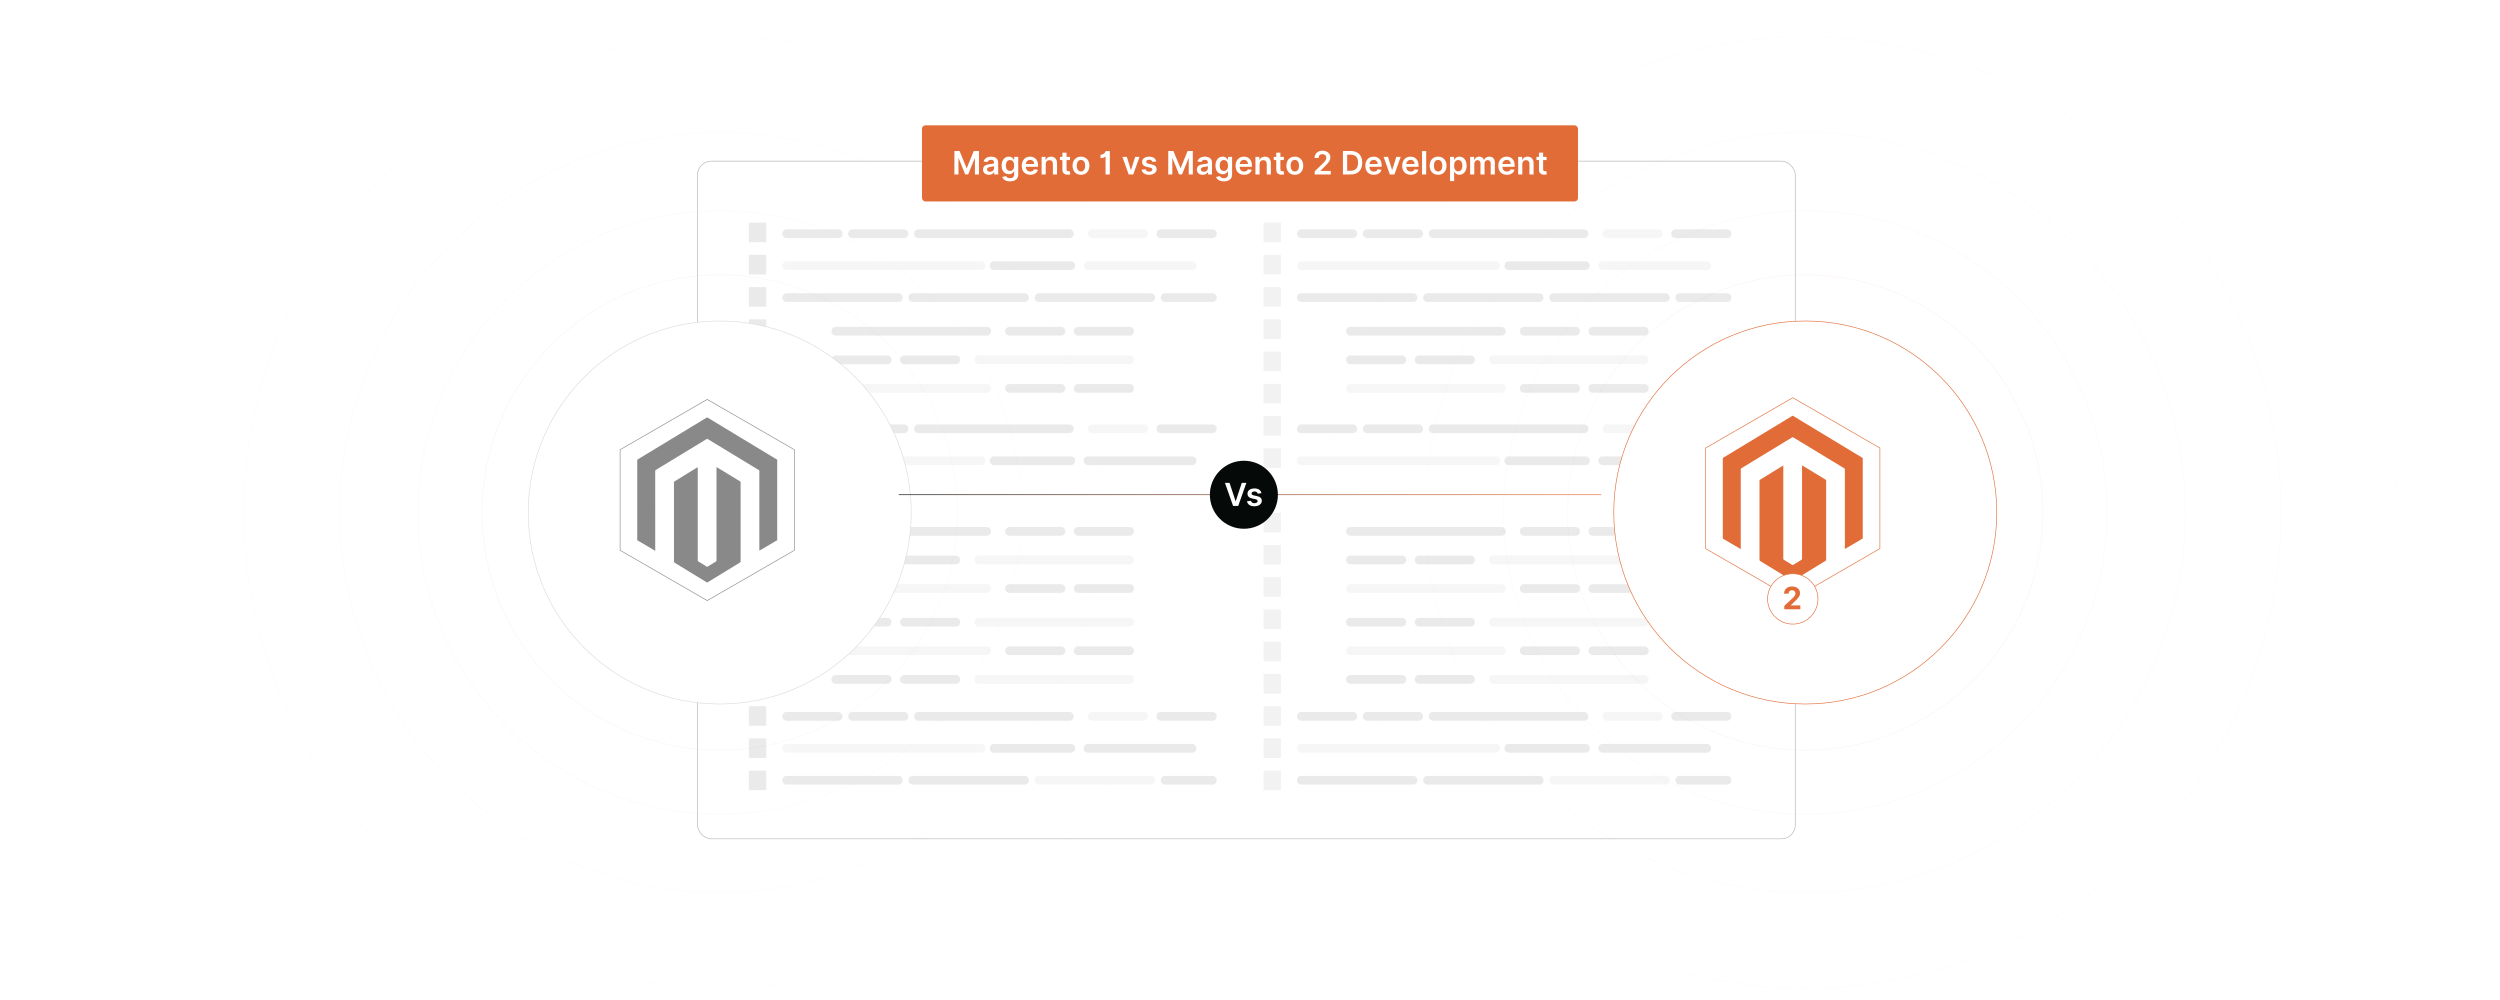 <?xml version="1.0" encoding="UTF-8"?>
<svg id="Layer_1" data-name="Layer 1" xmlns="http://www.w3.org/2000/svg" xmlns:xlink="http://www.w3.org/1999/xlink" viewBox="0 0 1000 400">
  <defs>
    <filter id="drop-shadow-1" x="166" y="83.137" width="243.84" height="243.6" filterUnits="userSpaceOnUse">
      <feOffset dx="5" dy="5"/>
      <feGaussianBlur result="blur" stdDeviation="15"/>
      <feFlood flood-color="#000" flood-opacity=".06"/>
      <feComposite in2="blur" operator="in"/>
      <feComposite in="SourceGraphic"/>
    </filter>
    <filter id="drop-shadow-2" x="600.16" y="83.137" width="243.84" height="243.6" filterUnits="userSpaceOnUse">
      <feOffset dx="5" dy="5"/>
      <feGaussianBlur result="blur-2" stdDeviation="15"/>
      <feFlood flood-color="#000" flood-opacity=".06"/>
      <feComposite in2="blur-2" operator="in"/>
      <feComposite in="SourceGraphic"/>
    </filter>
    <filter id="luminosity-invert" x="390.832" y="-91.315" width="658.598" height="582.63" color-interpolation-filters="sRGB" filterUnits="userSpaceOnUse">
      <feColorMatrix result="cm" values="-1 0 0 0 1 0 -1 0 0 1 0 0 -1 0 1 0 0 0 1 0"/>
    </filter>
    <linearGradient id="linear-gradient" x1="671.184" y1="200" x2="497.199" y2="200" gradientUnits="userSpaceOnUse">
      <stop offset="0" stop-color="#000"/>
      <stop offset="1" stop-color="#000" stop-opacity="0"/>
    </linearGradient>
    <mask id="mask" x="390.832" y="-91.315" width="658.598" height="582.63" maskUnits="userSpaceOnUse">
      <g filter="url(#luminosity-invert)">
        <rect x="390.832" y="-91.315" width="658.598" height="582.63" fill="url(#linear-gradient)"/>
      </g>
    </mask>
    <filter id="drop-shadow-3" x="621.912" y="104.804" width="190.391" height="190.391" filterUnits="userSpaceOnUse">
      <feOffset dx="5" dy="5"/>
      <feGaussianBlur result="blur-3" stdDeviation="15"/>
      <feFlood flood-color="#000" flood-opacity=".06"/>
      <feComposite in2="blur-3" operator="in"/>
      <feComposite in="SourceGraphic"/>
    </filter>
    <filter id="drop-shadow-4" x="596.281" y="79.173" width="241.654" height="241.654" filterUnits="userSpaceOnUse">
      <feOffset dx="5" dy="5"/>
      <feGaussianBlur result="blur-4" stdDeviation="15"/>
      <feFlood flood-color="#000" flood-opacity=".06"/>
      <feComposite in2="blur-4" operator="in"/>
      <feComposite in="SourceGraphic"/>
    </filter>
    <filter id="drop-shadow-5" x="564.957" y="47.849" width="304.302" height="304.302" filterUnits="userSpaceOnUse">
      <feOffset dx="5" dy="5"/>
      <feGaussianBlur result="blur-5" stdDeviation="15"/>
      <feFlood flood-color="#000" flood-opacity=".06"/>
      <feComposite in2="blur-5" operator="in"/>
      <feComposite in="SourceGraphic"/>
    </filter>
    <filter id="drop-shadow-6" x="526.694" y="9.586" width="380.829" height="380.829" filterUnits="userSpaceOnUse">
      <feOffset dx="5" dy="5"/>
      <feGaussianBlur result="blur-6" stdDeviation="15"/>
      <feFlood flood-color="#000" flood-opacity=".06"/>
      <feComposite in2="blur-6" operator="in"/>
      <feComposite in="SourceGraphic"/>
    </filter>
    <filter id="drop-shadow-7" x="480.392" y="-36.716" width="473.432" height="473.432" filterUnits="userSpaceOnUse">
      <feOffset dx="5" dy="5"/>
      <feGaussianBlur result="blur-7" stdDeviation="15"/>
      <feFlood flood-color="#000" flood-opacity=".06"/>
      <feComposite in2="blur-7" operator="in"/>
      <feComposite in="SourceGraphic"/>
    </filter>
    <filter id="drop-shadow-8" x="430.418" y="-86.69" width="573.38" height="573.38" filterUnits="userSpaceOnUse">
      <feOffset dx="5" dy="5"/>
      <feGaussianBlur result="blur-8" stdDeviation="15"/>
      <feFlood flood-color="#000" flood-opacity=".06"/>
      <feComposite in2="blur-8" operator="in"/>
      <feComposite in="SourceGraphic"/>
    </filter>
    <filter id="luminosity-invert-2" x="-46.407" y="-91.315" width="658.598" height="582.63" color-interpolation-filters="sRGB" filterUnits="userSpaceOnUse">
      <feColorMatrix result="cm" values="-1 0 0 0 1 0 -1 0 0 1 0 0 -1 0 1 0 0 0 1 0"/>
    </filter>
    <linearGradient id="linear-gradient-2" x1="305.442" y1="200" x2="488.612" y2="200" xlink:href="#linear-gradient"/>
    <mask id="mask-1" x="-46.407" y="-91.315" width="658.598" height="582.63" maskUnits="userSpaceOnUse">
      <g filter="url(#luminosity-invert-2)">
        <rect x="-46.407" y="-91.315" width="658.598" height="582.63" fill="url(#linear-gradient-2)"/>
      </g>
    </mask>
    <filter id="drop-shadow-9" x="187.696" y="104.804" width="190.391" height="190.391" filterUnits="userSpaceOnUse">
      <feOffset dx="5" dy="5"/>
      <feGaussianBlur result="blur-9" stdDeviation="15"/>
      <feFlood flood-color="#000" flood-opacity=".06"/>
      <feComposite in2="blur-9" operator="in"/>
      <feComposite in="SourceGraphic"/>
    </filter>
    <filter id="drop-shadow-10" x="162.065" y="79.173" width="241.654" height="241.654" filterUnits="userSpaceOnUse">
      <feOffset dx="5" dy="5"/>
      <feGaussianBlur result="blur-10" stdDeviation="15"/>
      <feFlood flood-color="#000" flood-opacity=".06"/>
      <feComposite in2="blur-10" operator="in"/>
      <feComposite in="SourceGraphic"/>
    </filter>
    <filter id="drop-shadow-11" x="130.741" y="47.849" width="304.302" height="304.302" filterUnits="userSpaceOnUse">
      <feOffset dx="5" dy="5"/>
      <feGaussianBlur result="blur-11" stdDeviation="15"/>
      <feFlood flood-color="#000" flood-opacity=".06"/>
      <feComposite in2="blur-11" operator="in"/>
      <feComposite in="SourceGraphic"/>
    </filter>
    <filter id="drop-shadow-12" x="92.478" y="9.586" width="380.829" height="380.829" filterUnits="userSpaceOnUse">
      <feOffset dx="5" dy="5"/>
      <feGaussianBlur result="blur-12" stdDeviation="15"/>
      <feFlood flood-color="#000" flood-opacity=".06"/>
      <feComposite in2="blur-12" operator="in"/>
      <feComposite in="SourceGraphic"/>
    </filter>
    <filter id="drop-shadow-13" x="46.176" y="-36.716" width="473.432" height="473.432" filterUnits="userSpaceOnUse">
      <feOffset dx="5" dy="5"/>
      <feGaussianBlur result="blur-13" stdDeviation="15"/>
      <feFlood flood-color="#000" flood-opacity=".06"/>
      <feComposite in2="blur-13" operator="in"/>
      <feComposite in="SourceGraphic"/>
    </filter>
    <filter id="drop-shadow-14" x="-3.798" y="-86.69" width="573.38" height="573.38" filterUnits="userSpaceOnUse">
      <feOffset dx="5" dy="5"/>
      <feGaussianBlur result="blur-14" stdDeviation="15"/>
      <feFlood flood-color="#000" flood-opacity=".06"/>
      <feComposite in2="blur-14" operator="in"/>
      <feComposite in="SourceGraphic"/>
    </filter>
    <linearGradient id="linear-gradient-3" x1="359.492" y1="197.9" x2="640.508" y2="197.9" gradientUnits="userSpaceOnUse">
      <stop offset="0" stop-color="#000"/>
      <stop offset=".081" stop-color="#180b05"/>
      <stop offset=".333" stop-color="#5e2d17"/>
      <stop offset=".56" stop-color="#964824"/>
      <stop offset=".754" stop-color="#bf5b2e"/>
      <stop offset=".907" stop-color="#d76734"/>
      <stop offset="1" stop-color="#e16c37"/>
    </linearGradient>
  </defs>
  <rect width="1000" height="400" fill="#fff"/>
  <g>
    <rect x="278.997" y="64.457" width="439.111" height="271.085" rx="5.535" ry="5.535" fill="#fff" stroke="#b2b2b2" stroke-miterlimit="10" stroke-width=".25"/>
    <g opacity=".8">
      <g>
        <path d="M335.328,95.219h-20.744c-.916,0-1.657-.778-1.657-1.738s.742-1.738,1.657-1.738h20.744c.916,0,1.657.778,1.657,1.738s-.742,1.738-1.657,1.738Z" fill="#e5e5e5"/>
        <path d="M392.515,108h-77.93c-.916,0-1.657-.778-1.657-1.738s.742-1.738,1.657-1.738h77.93c.916,0,1.657.778,1.657,1.738s-.742,1.738-1.657,1.738Z" fill="#f4f4f4"/>
        <path d="M476.923,108h-41.711c-.826,0-1.591-.592-1.723-1.447-.169-1.089.628-2.03,1.635-2.03h41.672c.848,0,1.65.605,1.768,1.486.144,1.073-.646,1.991-1.641,1.991Z" fill="#f4f4f4"/>
        <path d="M428.397,108h-30.836c-.916,0-1.657-.778-1.657-1.738s.742-1.738,1.657-1.738h30.836c.916,0,1.657.778,1.657,1.738s-.742,1.738-1.657,1.738Z" fill="#e5e5e5"/>
        <path d="M359.436,120.781h-44.852c-.916,0-1.657-.778-1.657-1.738s.742-1.738,1.657-1.738h44.852c.916,0,1.657.778,1.657,1.738s-.742,1.738-1.657,1.738Z" fill="#e5e5e5"/>
        <path d="M409.895,120.781h-44.852c-.916,0-1.657-.778-1.657-1.738s.742-1.738,1.657-1.738h44.852c.916,0,1.657.778,1.657,1.738s-.742,1.738-1.657,1.738Z" fill="#e5e5e5"/>
        <path d="M460.354,120.781h-44.853c-.916,0-1.657-.778-1.657-1.738s.742-1.738,1.657-1.738h44.853c.916,0,1.657.778,1.657,1.738s-.742,1.738-1.657,1.738Z" fill="#e5e5e5"/>
        <path d="M485.023,120.781h-19.062c-.916,0-1.657-.778-1.657-1.738s.742-1.738,1.657-1.738h19.062c.916,0,1.657.778,1.657,1.738s-.742,1.738-1.657,1.738Z" fill="#e5e5e5"/>
        <path d="M361.679,95.219h-20.744c-.916,0-1.657-.778-1.657-1.738s.742-1.738,1.657-1.738h20.744c.916,0,1.657.778,1.657,1.738s-.742,1.738-1.657,1.738Z" fill="#e5e5e5"/>
        <g>
          <path d="M485.023,95.219h-20.744c-.916,0-1.657-.778-1.657-1.738s.742-1.738,1.657-1.738h20.744c.916,0,1.657.778,1.657,1.738s-.742,1.738-1.657,1.738Z" fill="#e5e5e5"/>
          <path d="M457.551,95.219h-20.744c-.916,0-1.657-.778-1.657-1.738s.742-1.738,1.657-1.738h20.744c.916,0,1.657.778,1.657,1.738s-.742,1.738-1.657,1.738Z" fill="#f4f4f4"/>
          <path d="M427.836,95.219h-60.55c-.916,0-1.657-.778-1.657-1.738s.742-1.738,1.657-1.738h60.55c.916,0,1.657.778,1.657,1.738s-.742,1.738-1.657,1.738Z" fill="#e5e5e5"/>
        </g>
      </g>
      <g>
        <path d="M335.328,173.251h-20.744c-.916,0-1.657-.778-1.657-1.738s.742-1.738,1.657-1.738h20.744c.916,0,1.657.778,1.657,1.738s-.742,1.738-1.657,1.738Z" fill="#e5e5e5"/>
        <path d="M392.515,186.032h-77.93c-.916,0-1.657-.778-1.657-1.738s.742-1.738,1.657-1.738h77.93c.916,0,1.657.778,1.657,1.738s-.742,1.738-1.657,1.738Z" fill="#f4f4f4"/>
        <path d="M476.923,186.032h-41.711c-.826,0-1.591-.592-1.723-1.447-.169-1.089.628-2.03,1.635-2.03h41.672c.848,0,1.65.605,1.768,1.486.144,1.073-.646,1.991-1.641,1.991Z" fill="#e5e5e5"/>
        <path d="M428.397,186.032h-30.836c-.916,0-1.657-.778-1.657-1.738s.742-1.738,1.657-1.738h30.836c.916,0,1.657.778,1.657,1.738s-.742,1.738-1.657,1.738Z" fill="#e5e5e5"/>
        <path d="M361.679,173.251h-20.744c-.916,0-1.657-.778-1.657-1.738s.742-1.738,1.657-1.738h20.744c.916,0,1.657.778,1.657,1.738s-.742,1.738-1.657,1.738Z" fill="#e5e5e5"/>
        <g>
          <path d="M485.023,173.251h-20.744c-.916,0-1.657-.778-1.657-1.738s.742-1.738,1.657-1.738h20.744c.916,0,1.657.778,1.657,1.738s-.742,1.738-1.657,1.738Z" fill="#e5e5e5"/>
          <path d="M457.551,173.251h-20.744c-.916,0-1.657-.778-1.657-1.738s.742-1.738,1.657-1.738h20.744c.916,0,1.657.778,1.657,1.738s-.742,1.738-1.657,1.738Z" fill="#f4f4f4"/>
          <path d="M427.836,173.251h-60.55c-.916,0-1.657-.778-1.657-1.738s.742-1.738,1.657-1.738h60.55c.916,0,1.657.778,1.657,1.738s-.742,1.738-1.657,1.738Z" fill="#e5e5e5"/>
        </g>
      </g>
      <g>
        <path d="M335.328,288.281h-20.744c-.916,0-1.657-.778-1.657-1.738s.742-1.738,1.657-1.738h20.744c.916,0,1.657.778,1.657,1.738s-.742,1.738-1.657,1.738Z" fill="#e5e5e5"/>
        <path d="M392.515,301.062h-77.93c-.916,0-1.657-.778-1.657-1.738s.742-1.738,1.657-1.738h77.93c.916,0,1.657.778,1.657,1.738s-.742,1.738-1.657,1.738Z" fill="#f4f4f4"/>
        <path d="M476.923,301.062h-41.711c-.826,0-1.591-.592-1.723-1.447-.169-1.089.628-2.03,1.635-2.03h41.672c.848,0,1.65.605,1.768,1.486.144,1.073-.646,1.991-1.641,1.991Z" fill="#e5e5e5"/>
        <path d="M428.397,301.062h-30.836c-.916,0-1.657-.778-1.657-1.738s.742-1.738,1.657-1.738h30.836c.916,0,1.657.778,1.657,1.738s-.742,1.738-1.657,1.738Z" fill="#e5e5e5"/>
        <path d="M359.436,313.844h-44.852c-.916,0-1.657-.779-1.657-1.738s.742-1.738,1.657-1.738h44.852c.916,0,1.657.778,1.657,1.738s-.742,1.738-1.657,1.738Z" fill="#e5e5e5"/>
        <path d="M409.895,313.844h-44.852c-.916,0-1.657-.779-1.657-1.738s.742-1.738,1.657-1.738h44.852c.916,0,1.657.778,1.657,1.738s-.742,1.738-1.657,1.738Z" fill="#e5e5e5"/>
        <path d="M460.354,313.844h-44.853c-.916,0-1.657-.779-1.657-1.738s.742-1.738,1.657-1.738h44.853c.916,0,1.657.778,1.657,1.738s-.742,1.738-1.657,1.738Z" fill="#f4f4f4"/>
        <path d="M485.023,313.844h-19.062c-.916,0-1.657-.779-1.657-1.738s.742-1.738,1.657-1.738h19.062c.916,0,1.657.778,1.657,1.738s-.742,1.738-1.657,1.738Z" fill="#e5e5e5"/>
        <path d="M361.679,288.281h-20.744c-.916,0-1.657-.778-1.657-1.738s.742-1.738,1.657-1.738h20.744c.916,0,1.657.778,1.657,1.738s-.742,1.738-1.657,1.738Z" fill="#e5e5e5"/>
        <g>
          <path d="M485.023,288.281h-20.744c-.916,0-1.657-.778-1.657-1.738s.742-1.738,1.657-1.738h20.744c.916,0,1.657.778,1.657,1.738s-.742,1.738-1.657,1.738Z" fill="#e5e5e5"/>
          <path d="M457.551,288.281h-20.744c-.916,0-1.657-.778-1.657-1.738s.742-1.738,1.657-1.738h20.744c.916,0,1.657.778,1.657,1.738s-.742,1.738-1.657,1.738Z" fill="#f4f4f4"/>
          <path d="M427.836,288.281h-60.55c-.916,0-1.657-.778-1.657-1.738s.742-1.738,1.657-1.738h60.55c.916,0,1.657.778,1.657,1.738s-.742,1.738-1.657,1.738Z" fill="#e5e5e5"/>
        </g>
      </g>
      <g>
        <g>
          <path d="M451.945,134.235h-20.744c-.916,0-1.657-.778-1.657-1.738s.742-1.738,1.657-1.738h20.744c.916,0,1.657.778,1.657,1.738s-.742,1.738-1.657,1.738Z" fill="#e5e5e5"/>
          <path d="M424.473,134.235h-20.745c-.916,0-1.657-.778-1.657-1.738s.742-1.738,1.657-1.738h20.745c.916,0,1.657.778,1.657,1.738s-.742,1.738-1.657,1.738Z" fill="#e5e5e5"/>
          <path d="M394.758,134.235h-60.55c-.916,0-1.657-.778-1.657-1.738s.742-1.738,1.657-1.738h60.55c.916,0,1.657.778,1.657,1.738s-.742,1.738-1.657,1.738Z" fill="#e5e5e5"/>
        </g>
        <g>
          <path d="M451.945,157.107h-20.744c-.916,0-1.657-.778-1.657-1.738s.742-1.738,1.657-1.738h20.744c.916,0,1.657.778,1.657,1.738s-.742,1.738-1.657,1.738Z" fill="#e5e5e5"/>
          <path d="M424.473,157.107h-20.745c-.916,0-1.657-.778-1.657-1.738s.742-1.738,1.657-1.738h20.745c.916,0,1.657.778,1.657,1.738s-.742,1.738-1.657,1.738Z" fill="#e5e5e5"/>
          <path d="M394.758,157.107h-60.55c-.916,0-1.657-.778-1.657-1.738s.742-1.738,1.657-1.738h60.55c.916,0,1.657.778,1.657,1.738s-.742,1.738-1.657,1.738Z" fill="#f4f4f4"/>
        </g>
        <g>
          <path d="M354.951,145.671h-20.744c-.916,0-1.657-.778-1.657-1.738s.742-1.738,1.657-1.738h20.744c.916,0,1.657.778,1.657,1.738s-.742,1.738-1.657,1.738Z" fill="#e5e5e5"/>
          <path d="M382.423,145.671h-20.744c-.916,0-1.657-.778-1.657-1.738s.742-1.738,1.657-1.738h20.744c.916,0,1.657.778,1.657,1.738s-.742,1.738-1.657,1.738Z" fill="#e5e5e5"/>
          <path d="M451.945,145.671h-60.551c-.916,0-1.657-.778-1.657-1.738s.742-1.738,1.657-1.738h60.551c.916,0,1.657.778,1.657,1.738s-.742,1.738-1.657,1.738Z" fill="#f4f4f4"/>
        </g>
      </g>
      <g>
        <g>
          <path d="M451.945,214.286h-20.744c-.916,0-1.657-.778-1.657-1.738s.742-1.738,1.657-1.738h20.744c.916,0,1.657.778,1.657,1.738s-.742,1.738-1.657,1.738Z" fill="#e5e5e5"/>
          <path d="M424.473,214.286h-20.745c-.916,0-1.657-.778-1.657-1.738s.742-1.738,1.657-1.738h20.745c.916,0,1.657.778,1.657,1.738s-.742,1.738-1.657,1.738Z" fill="#e5e5e5"/>
          <path d="M394.758,214.286h-60.55c-.916,0-1.657-.778-1.657-1.738s.742-1.738,1.657-1.738h60.55c.916,0,1.657.778,1.657,1.738s-.742,1.738-1.657,1.738Z" fill="#e5e5e5"/>
        </g>
        <g>
          <path d="M451.945,237.157h-20.744c-.916,0-1.657-.778-1.657-1.738s.742-1.738,1.657-1.738h20.744c.916,0,1.657.778,1.657,1.738s-.742,1.738-1.657,1.738Z" fill="#e5e5e5"/>
          <path d="M424.473,237.157h-20.745c-.916,0-1.657-.778-1.657-1.738s.742-1.738,1.657-1.738h20.745c.916,0,1.657.778,1.657,1.738s-.742,1.738-1.657,1.738Z" fill="#e5e5e5"/>
          <path d="M394.758,237.157h-60.55c-.916,0-1.657-.778-1.657-1.738s.742-1.738,1.657-1.738h60.55c.916,0,1.657.778,1.657,1.738s-.742,1.738-1.657,1.738Z" fill="#f4f4f4"/>
        </g>
        <g>
          <path d="M354.951,225.721h-20.744c-.916,0-1.657-.778-1.657-1.738s.742-1.738,1.657-1.738h20.744c.916,0,1.657.778,1.657,1.738s-.742,1.738-1.657,1.738Z" fill="#e5e5e5"/>
          <path d="M382.423,225.721h-20.744c-.916,0-1.657-.778-1.657-1.738s.742-1.738,1.657-1.738h20.744c.916,0,1.657.778,1.657,1.738s-.742,1.738-1.657,1.738Z" fill="#e5e5e5"/>
          <path d="M451.945,225.721h-60.551c-.916,0-1.657-.778-1.657-1.738s.742-1.738,1.657-1.738h60.551c.916,0,1.657.778,1.657,1.738s-.742,1.738-1.657,1.738Z" fill="#f4f4f4"/>
        </g>
      </g>
      <g>
        <g>
          <path d="M354.951,250.611h-20.744c-.916,0-1.657-.778-1.657-1.738s.742-1.738,1.657-1.738h20.744c.916,0,1.657.778,1.657,1.738s-.742,1.738-1.657,1.738Z" fill="#e5e5e5"/>
          <path d="M382.423,250.611h-20.744c-.916,0-1.657-.778-1.657-1.738s.742-1.738,1.657-1.738h20.744c.916,0,1.657.778,1.657,1.738s-.742,1.738-1.657,1.738Z" fill="#e5e5e5"/>
          <path d="M451.945,250.611h-60.551c-.916,0-1.657-.778-1.657-1.738s.742-1.738,1.657-1.738h60.551c.916,0,1.657.778,1.657,1.738s-.742,1.738-1.657,1.738Z" fill="#f4f4f4"/>
        </g>
        <g>
          <path d="M354.951,273.482h-20.744c-.916,0-1.657-.778-1.657-1.738s.742-1.738,1.657-1.738h20.744c.916,0,1.657.778,1.657,1.738s-.742,1.738-1.657,1.738Z" fill="#e5e5e5"/>
          <path d="M382.423,273.482h-20.744c-.916,0-1.657-.778-1.657-1.738s.742-1.738,1.657-1.738h20.744c.916,0,1.657.778,1.657,1.738s-.742,1.738-1.657,1.738Z" fill="#e5e5e5"/>
          <path d="M451.945,273.482h-60.551c-.916,0-1.657-.778-1.657-1.738s.742-1.738,1.657-1.738h60.551c.916,0,1.657.778,1.657,1.738s-.742,1.738-1.657,1.738Z" fill="#f4f4f4"/>
        </g>
        <g>
          <path d="M451.945,262.046h-20.744c-.916,0-1.657-.778-1.657-1.738s.742-1.738,1.657-1.738h20.744c.916,0,1.657.778,1.657,1.738s-.742,1.738-1.657,1.738Z" fill="#e5e5e5"/>
          <path d="M424.473,262.046h-20.745c-.916,0-1.657-.778-1.657-1.738s.742-1.738,1.657-1.738h20.745c.916,0,1.657.778,1.657,1.738s-.742,1.738-1.657,1.738Z" fill="#e5e5e5"/>
          <path d="M394.758,262.046h-60.55c-.916,0-1.657-.778-1.657-1.738s.742-1.738,1.657-1.738h60.55c.916,0,1.657.778,1.657,1.738s-.742,1.738-1.657,1.738Z" fill="#f4f4f4"/>
        </g>
      </g>
      <g>
        <rect x="299.547" y="89.042" width="6.947" height="7.849" fill="#e5e5e5"/>
        <rect x="299.547" y="101.936" width="6.947" height="7.849" fill="#e5e5e5"/>
        <rect x="299.547" y="114.831" width="6.947" height="7.849" fill="#e5e5e5"/>
        <rect x="299.547" y="127.726" width="6.947" height="7.849" fill="#e5e5e5"/>
        <rect x="299.547" y="140.62" width="6.947" height="7.849" fill="#e5e5e5"/>
        <rect x="299.547" y="153.515" width="6.947" height="7.849" fill="#e5e5e5"/>
        <rect x="299.547" y="166.409" width="6.947" height="7.849" fill="#e5e5e5"/>
        <rect x="299.547" y="179.304" width="6.947" height="7.849" fill="#e5e5e5"/>
        <rect x="299.547" y="192.198" width="6.947" height="7.849" fill="#e5e5e5"/>
        <rect x="299.547" y="205.093" width="6.947" height="7.849" fill="#e5e5e5"/>
        <rect x="299.547" y="217.988" width="6.947" height="7.849" fill="#e5e5e5"/>
        <rect x="299.547" y="230.882" width="6.947" height="7.849" fill="#e5e5e5"/>
        <rect x="299.547" y="243.777" width="6.947" height="7.849" fill="#e5e5e5"/>
        <rect x="299.547" y="256.671" width="6.947" height="7.849" fill="#e5e5e5"/>
        <rect x="299.547" y="269.566" width="6.947" height="7.849" fill="#e5e5e5"/>
        <rect x="299.547" y="282.46" width="6.947" height="7.849" fill="#e5e5e5"/>
        <rect x="299.547" y="295.355" width="6.947" height="7.849" fill="#e5e5e5"/>
        <rect x="299.547" y="308.25" width="6.947" height="7.849" fill="#e5e5e5"/>
      </g>
    </g>
    <g opacity=".8">
      <g>
        <path d="M541.2,95.219h-20.744c-.916,0-1.657-.778-1.657-1.738s.742-1.738,1.657-1.738h20.744c.916,0,1.657.778,1.657,1.738s-.742,1.738-1.657,1.738Z" fill="#e5e5e5"/>
        <path d="M598.387,108h-77.93c-.916,0-1.657-.778-1.657-1.738s.742-1.738,1.657-1.738h77.93c.916,0,1.657.778,1.657,1.738s-.742,1.738-1.657,1.738Z" fill="#f4f4f4"/>
        <path d="M682.795,108h-41.711c-.826,0-1.591-.592-1.723-1.447-.169-1.089.628-2.03,1.635-2.03h41.672c.848,0,1.65.605,1.768,1.486.144,1.073-.646,1.991-1.641,1.991Z" fill="#f4f4f4"/>
        <path d="M634.269,108h-30.836c-.916,0-1.657-.778-1.657-1.738s.742-1.738,1.657-1.738h30.836c.916,0,1.657.778,1.657,1.738s-.742,1.738-1.657,1.738Z" fill="#e5e5e5"/>
        <path d="M565.308,120.781h-44.852c-.916,0-1.657-.778-1.657-1.738s.742-1.738,1.657-1.738h44.852c.916,0,1.657.778,1.657,1.738s-.742,1.738-1.657,1.738Z" fill="#e5e5e5"/>
        <path d="M615.767,120.781h-44.852c-.916,0-1.657-.778-1.657-1.738s.742-1.738,1.657-1.738h44.852c.916,0,1.657.778,1.657,1.738s-.742,1.738-1.657,1.738Z" fill="#e5e5e5"/>
        <path d="M666.226,120.781h-44.853c-.916,0-1.657-.778-1.657-1.738s.742-1.738,1.657-1.738h44.853c.916,0,1.657.778,1.657,1.738s-.742,1.738-1.657,1.738Z" fill="#e5e5e5"/>
        <path d="M690.895,120.781h-19.062c-.916,0-1.657-.778-1.657-1.738s.742-1.738,1.657-1.738h19.062c.916,0,1.657.778,1.657,1.738s-.742,1.738-1.657,1.738Z" fill="#e5e5e5"/>
        <path d="M567.551,95.219h-20.744c-.916,0-1.657-.778-1.657-1.738s.742-1.738,1.657-1.738h20.744c.916,0,1.657.778,1.657,1.738s-.742,1.738-1.657,1.738Z" fill="#e5e5e5"/>
        <g>
          <path d="M690.895,95.219h-20.744c-.916,0-1.657-.778-1.657-1.738s.742-1.738,1.657-1.738h20.744c.916,0,1.657.778,1.657,1.738s-.742,1.738-1.657,1.738Z" fill="#e5e5e5"/>
          <path d="M663.423,95.219h-20.744c-.916,0-1.657-.778-1.657-1.738s.742-1.738,1.657-1.738h20.744c.916,0,1.657.778,1.657,1.738s-.742,1.738-1.657,1.738Z" fill="#f4f4f4"/>
          <path d="M633.708,95.219h-60.55c-.916,0-1.657-.778-1.657-1.738s.742-1.738,1.657-1.738h60.55c.916,0,1.657.778,1.657,1.738s-.742,1.738-1.657,1.738Z" fill="#e5e5e5"/>
        </g>
      </g>
      <g>
        <path d="M541.2,173.251h-20.744c-.916,0-1.657-.778-1.657-1.738s.742-1.738,1.657-1.738h20.744c.916,0,1.657.778,1.657,1.738s-.742,1.738-1.657,1.738Z" fill="#e5e5e5"/>
        <path d="M598.387,186.032h-77.93c-.916,0-1.657-.778-1.657-1.738s.742-1.738,1.657-1.738h77.93c.916,0,1.657.778,1.657,1.738s-.742,1.738-1.657,1.738Z" fill="#f4f4f4"/>
        <path d="M682.795,186.032h-41.711c-.826,0-1.591-.592-1.723-1.447-.169-1.089.628-2.03,1.635-2.03h41.672c.848,0,1.65.605,1.768,1.486.144,1.073-.646,1.991-1.641,1.991Z" fill="#e5e5e5"/>
        <path d="M634.269,186.032h-30.836c-.916,0-1.657-.778-1.657-1.738s.742-1.738,1.657-1.738h30.836c.916,0,1.657.778,1.657,1.738s-.742,1.738-1.657,1.738Z" fill="#e5e5e5"/>
        <path d="M567.551,173.251h-20.744c-.916,0-1.657-.778-1.657-1.738s.742-1.738,1.657-1.738h20.744c.916,0,1.657.778,1.657,1.738s-.742,1.738-1.657,1.738Z" fill="#e5e5e5"/>
        <g>
          <path d="M690.895,173.251h-20.744c-.916,0-1.657-.778-1.657-1.738s.742-1.738,1.657-1.738h20.744c.916,0,1.657.778,1.657,1.738s-.742,1.738-1.657,1.738Z" fill="#e5e5e5"/>
          <path d="M663.423,173.251h-20.744c-.916,0-1.657-.778-1.657-1.738s.742-1.738,1.657-1.738h20.744c.916,0,1.657.778,1.657,1.738s-.742,1.738-1.657,1.738Z" fill="#f4f4f4"/>
          <path d="M633.708,173.251h-60.55c-.916,0-1.657-.778-1.657-1.738s.742-1.738,1.657-1.738h60.55c.916,0,1.657.778,1.657,1.738s-.742,1.738-1.657,1.738Z" fill="#e5e5e5"/>
        </g>
      </g>
      <g>
        <path d="M541.2,288.281h-20.744c-.916,0-1.657-.778-1.657-1.738s.742-1.738,1.657-1.738h20.744c.916,0,1.657.778,1.657,1.738s-.742,1.738-1.657,1.738Z" fill="#e5e5e5"/>
        <path d="M598.387,301.062h-77.93c-.916,0-1.657-.778-1.657-1.738s.742-1.738,1.657-1.738h77.93c.916,0,1.657.778,1.657,1.738s-.742,1.738-1.657,1.738Z" fill="#f4f4f4"/>
        <path d="M682.795,301.062h-41.711c-.826,0-1.591-.592-1.723-1.447-.169-1.089.628-2.03,1.635-2.03h41.672c.848,0,1.65.605,1.768,1.486.144,1.073-.646,1.991-1.641,1.991Z" fill="#e5e5e5"/>
        <path d="M634.269,301.062h-30.836c-.916,0-1.657-.778-1.657-1.738s.742-1.738,1.657-1.738h30.836c.916,0,1.657.778,1.657,1.738s-.742,1.738-1.657,1.738Z" fill="#e5e5e5"/>
        <path d="M565.308,313.844h-44.852c-.916,0-1.657-.779-1.657-1.738s.742-1.738,1.657-1.738h44.852c.916,0,1.657.778,1.657,1.738s-.742,1.738-1.657,1.738Z" fill="#e5e5e5"/>
        <path d="M615.767,313.844h-44.852c-.916,0-1.657-.779-1.657-1.738s.742-1.738,1.657-1.738h44.852c.916,0,1.657.778,1.657,1.738s-.742,1.738-1.657,1.738Z" fill="#e5e5e5"/>
        <path d="M666.226,313.844h-44.853c-.916,0-1.657-.779-1.657-1.738s.742-1.738,1.657-1.738h44.853c.916,0,1.657.778,1.657,1.738s-.742,1.738-1.657,1.738Z" fill="#f4f4f4"/>
        <path d="M690.895,313.844h-19.062c-.916,0-1.657-.779-1.657-1.738s.742-1.738,1.657-1.738h19.062c.916,0,1.657.778,1.657,1.738s-.742,1.738-1.657,1.738Z" fill="#e5e5e5"/>
        <path d="M567.551,288.281h-20.744c-.916,0-1.657-.778-1.657-1.738s.742-1.738,1.657-1.738h20.744c.916,0,1.657.778,1.657,1.738s-.742,1.738-1.657,1.738Z" fill="#e5e5e5"/>
        <g>
          <path d="M690.895,288.281h-20.744c-.916,0-1.657-.778-1.657-1.738s.742-1.738,1.657-1.738h20.744c.916,0,1.657.778,1.657,1.738s-.742,1.738-1.657,1.738Z" fill="#e5e5e5"/>
          <path d="M663.423,288.281h-20.744c-.916,0-1.657-.778-1.657-1.738s.742-1.738,1.657-1.738h20.744c.916,0,1.657.778,1.657,1.738s-.742,1.738-1.657,1.738Z" fill="#f4f4f4"/>
          <path d="M633.708,288.281h-60.55c-.916,0-1.657-.778-1.657-1.738s.742-1.738,1.657-1.738h60.55c.916,0,1.657.778,1.657,1.738s-.742,1.738-1.657,1.738Z" fill="#e5e5e5"/>
        </g>
      </g>
      <g>
        <g>
          <path d="M657.816,134.235h-20.744c-.916,0-1.657-.778-1.657-1.738s.742-1.738,1.657-1.738h20.744c.916,0,1.657.778,1.657,1.738s-.742,1.738-1.657,1.738Z" fill="#e5e5e5"/>
          <path d="M630.344,134.235h-20.745c-.916,0-1.657-.778-1.657-1.738s.742-1.738,1.657-1.738h20.745c.916,0,1.657.778,1.657,1.738s-.742,1.738-1.657,1.738Z" fill="#e5e5e5"/>
          <path d="M600.629,134.235h-60.55c-.916,0-1.657-.778-1.657-1.738s.742-1.738,1.657-1.738h60.55c.916,0,1.657.778,1.657,1.738s-.742,1.738-1.657,1.738Z" fill="#e5e5e5"/>
        </g>
        <g>
          <path d="M657.816,157.107h-20.744c-.916,0-1.657-.778-1.657-1.738s.742-1.738,1.657-1.738h20.744c.916,0,1.657.778,1.657,1.738s-.742,1.738-1.657,1.738Z" fill="#e5e5e5"/>
          <path d="M630.344,157.107h-20.745c-.916,0-1.657-.778-1.657-1.738s.742-1.738,1.657-1.738h20.745c.916,0,1.657.778,1.657,1.738s-.742,1.738-1.657,1.738Z" fill="#e5e5e5"/>
          <path d="M600.629,157.107h-60.55c-.916,0-1.657-.778-1.657-1.738s.742-1.738,1.657-1.738h60.55c.916,0,1.657.778,1.657,1.738s-.742,1.738-1.657,1.738Z" fill="#f4f4f4"/>
        </g>
        <g>
          <path d="M560.823,145.671h-20.744c-.916,0-1.657-.778-1.657-1.738s.742-1.738,1.657-1.738h20.744c.916,0,1.657.778,1.657,1.738s-.742,1.738-1.657,1.738Z" fill="#e5e5e5"/>
          <path d="M588.295,145.671h-20.744c-.916,0-1.657-.778-1.657-1.738s.742-1.738,1.657-1.738h20.744c.916,0,1.657.778,1.657,1.738s-.742,1.738-1.657,1.738Z" fill="#e5e5e5"/>
          <path d="M657.816,145.671h-60.551c-.916,0-1.657-.778-1.657-1.738s.742-1.738,1.657-1.738h60.551c.916,0,1.657.778,1.657,1.738s-.742,1.738-1.657,1.738Z" fill="#f4f4f4"/>
        </g>
      </g>
      <g>
        <g>
          <path d="M657.816,214.286h-20.744c-.916,0-1.657-.778-1.657-1.738s.742-1.738,1.657-1.738h20.744c.916,0,1.657.778,1.657,1.738s-.742,1.738-1.657,1.738Z" fill="#e5e5e5"/>
          <path d="M630.344,214.286h-20.745c-.916,0-1.657-.778-1.657-1.738s.742-1.738,1.657-1.738h20.745c.916,0,1.657.778,1.657,1.738s-.742,1.738-1.657,1.738Z" fill="#e5e5e5"/>
          <path d="M600.629,214.286h-60.55c-.916,0-1.657-.778-1.657-1.738s.742-1.738,1.657-1.738h60.55c.916,0,1.657.778,1.657,1.738s-.742,1.738-1.657,1.738Z" fill="#e5e5e5"/>
        </g>
        <g>
          <path d="M657.816,237.157h-20.744c-.916,0-1.657-.778-1.657-1.738s.742-1.738,1.657-1.738h20.744c.916,0,1.657.778,1.657,1.738s-.742,1.738-1.657,1.738Z" fill="#e5e5e5"/>
          <path d="M630.344,237.157h-20.745c-.916,0-1.657-.778-1.657-1.738s.742-1.738,1.657-1.738h20.745c.916,0,1.657.778,1.657,1.738s-.742,1.738-1.657,1.738Z" fill="#e5e5e5"/>
          <path d="M600.629,237.157h-60.55c-.916,0-1.657-.778-1.657-1.738s.742-1.738,1.657-1.738h60.55c.916,0,1.657.778,1.657,1.738s-.742,1.738-1.657,1.738Z" fill="#f4f4f4"/>
        </g>
        <g>
          <path d="M560.823,225.721h-20.744c-.916,0-1.657-.778-1.657-1.738s.742-1.738,1.657-1.738h20.744c.916,0,1.657.778,1.657,1.738s-.742,1.738-1.657,1.738Z" fill="#e5e5e5"/>
          <path d="M588.295,225.721h-20.744c-.916,0-1.657-.778-1.657-1.738s.742-1.738,1.657-1.738h20.744c.916,0,1.657.778,1.657,1.738s-.742,1.738-1.657,1.738Z" fill="#e5e5e5"/>
          <path d="M657.816,225.721h-60.551c-.916,0-1.657-.778-1.657-1.738s.742-1.738,1.657-1.738h60.551c.916,0,1.657.778,1.657,1.738s-.742,1.738-1.657,1.738Z" fill="#f4f4f4"/>
        </g>
      </g>
      <g>
        <g>
          <path d="M560.823,250.611h-20.744c-.916,0-1.657-.778-1.657-1.738s.742-1.738,1.657-1.738h20.744c.916,0,1.657.778,1.657,1.738s-.742,1.738-1.657,1.738Z" fill="#e5e5e5"/>
          <path d="M588.295,250.611h-20.744c-.916,0-1.657-.778-1.657-1.738s.742-1.738,1.657-1.738h20.744c.916,0,1.657.778,1.657,1.738s-.742,1.738-1.657,1.738Z" fill="#e5e5e5"/>
          <path d="M657.816,250.611h-60.551c-.916,0-1.657-.778-1.657-1.738s.742-1.738,1.657-1.738h60.551c.916,0,1.657.778,1.657,1.738s-.742,1.738-1.657,1.738Z" fill="#f4f4f4"/>
        </g>
        <g>
          <path d="M560.823,273.482h-20.744c-.916,0-1.657-.778-1.657-1.738s.742-1.738,1.657-1.738h20.744c.916,0,1.657.778,1.657,1.738s-.742,1.738-1.657,1.738Z" fill="#e5e5e5"/>
          <path d="M588.295,273.482h-20.744c-.916,0-1.657-.778-1.657-1.738s.742-1.738,1.657-1.738h20.744c.916,0,1.657.778,1.657,1.738s-.742,1.738-1.657,1.738Z" fill="#e5e5e5"/>
          <path d="M657.816,273.482h-60.551c-.916,0-1.657-.778-1.657-1.738s.742-1.738,1.657-1.738h60.551c.916,0,1.657.778,1.657,1.738s-.742,1.738-1.657,1.738Z" fill="#f4f4f4"/>
        </g>
        <g>
          <path d="M657.816,262.046h-20.744c-.916,0-1.657-.778-1.657-1.738s.742-1.738,1.657-1.738h20.744c.916,0,1.657.778,1.657,1.738s-.742,1.738-1.657,1.738Z" fill="#e5e5e5"/>
          <path d="M630.344,262.046h-20.745c-.916,0-1.657-.778-1.657-1.738s.742-1.738,1.657-1.738h20.745c.916,0,1.657.778,1.657,1.738s-.742,1.738-1.657,1.738Z" fill="#e5e5e5"/>
          <path d="M600.629,262.046h-60.55c-.916,0-1.657-.778-1.657-1.738s.742-1.738,1.657-1.738h60.55c.916,0,1.657.778,1.657,1.738s-.742,1.738-1.657,1.738Z" fill="#f4f4f4"/>
        </g>
      </g>
      <g>
        <rect x="505.419" y="89.042" width="6.947" height="7.849" fill="#efefef"/>
        <rect x="505.419" y="101.936" width="6.947" height="7.849" fill="#efefef"/>
        <rect x="505.419" y="114.831" width="6.947" height="7.849" fill="#efefef"/>
        <rect x="505.419" y="127.726" width="6.947" height="7.849" fill="#efefef"/>
        <rect x="505.419" y="140.62" width="6.947" height="7.849" fill="#efefef"/>
        <rect x="505.419" y="153.515" width="6.947" height="7.849" fill="#efefef"/>
        <rect x="505.419" y="166.409" width="6.947" height="7.849" fill="#efefef"/>
        <rect x="505.419" y="179.304" width="6.947" height="7.849" fill="#efefef"/>
        <rect x="505.419" y="205.093" width="6.947" height="7.849" fill="#efefef"/>
        <rect x="505.419" y="217.988" width="6.947" height="7.849" fill="#efefef"/>
        <rect x="505.419" y="230.882" width="6.947" height="7.849" fill="#efefef"/>
        <rect x="505.419" y="243.777" width="6.947" height="7.849" fill="#efefef"/>
        <rect x="505.419" y="256.671" width="6.947" height="7.849" fill="#efefef"/>
        <rect x="505.419" y="269.566" width="6.947" height="7.849" fill="#efefef"/>
        <rect x="505.419" y="282.46" width="6.947" height="7.849" fill="#efefef"/>
        <rect x="505.419" y="295.355" width="6.947" height="7.849" fill="#efefef"/>
        <rect x="505.419" y="308.25" width="6.947" height="7.849" fill="#efefef"/>
      </g>
    </g>
    <circle cx="282.892" cy="200" r="76.6" fill="#fff" filter="url(#drop-shadow-1)" stroke="#dbdbdb" stroke-miterlimit="10" stroke-width=".25"/>
    <g>
      <polygon points="317.741 220.12 317.741 179.88 282.892 159.76 248.043 179.88 248.043 220.12 282.892 240.24 317.741 220.12" fill="#fff" stroke="#898989" stroke-miterlimit="10" stroke-width=".25"/>
      <g>
        <path d="M310.884,216.115c-.079.031-.165.052-.237.094-2.21,1.299-4.418,2.6-6.627,3.901-.076.044-.153.086-.254.143-.011-.074-.025-.129-.028-.184-.004-.088-.001-.177-.001-.265.001-10.421.002-20.842.002-31.263,0-.46.056-.352-.32-.58-6.733-4.087-13.467-8.173-20.202-12.257-.421-.256-.295-.25-.699-.005-6.701,4.072-13.401,8.146-20.101,12.219-.015.009-.029.02-.045.027-.222.095-.286.255-.286.5.007,10.501.006,21.002.006,31.502v.359c-.099-.05-.175-.083-.245-.124-2.117-1.248-4.234-2.496-6.35-3.744-.152-.09-.303-.183-.458-.268-.097-.053-.141-.126-.137-.235.003-.08-.001-.159-.001-.239,0-10.474-0-20.948.001-31.423,0-.495-.045-.374.354-.617,9.102-5.517,18.206-11.031,27.309-16.546.03-.018.064-.033.09-.055.134-.112.254-.1.405-.007.782.484,1.571.955,2.357,1.431,8.395,5.08,16.791,10.159,25.187,15.238.087.053.187.084.281.125v32.272Z" fill="#898989"/>
        <path d="M279.059,186.879c.019.089.036.138.038.188.005.106.003.212.003.318,0,12.173-0,24.346.001,36.519,0,.658-.057.496.47.823,1.014.629,2.037,1.245,3.048,1.878.176.11.303.109.478 0,1.067-.662,2.136-1.319,3.215-1.961.22-.131.291-.276.291-.527-.006-12.297-.005-24.593-.005-36.89v-.349c.126-.034.196.047.272.094,1.421.862,2.84,1.726,4.26,2.591,1.608.979,3.214,1.963,4.828,2.933.209.126.285.265.285.506-.005,10.51-.005,21.019-0,31.529 0.0.23-.067.367-.268.49-4.288,2.613-8.571,5.233-12.856,7.851-.082.05-.167.097-.263.153-.173-.104-.347-.207-.52-.313-4.147-2.538-8.293-5.078-12.445-7.608-.227-.139-.305-.289-.305-.55.007-5.768.005-11.536.005-17.304,0-4.689,0-9.377,0-14.066,0-.071.008-.143-.001-.212-.028-.204.067-.318.239-.423,2.983-1.832,5.963-3.67,8.943-5.506.082-.051.167-.096.287-.164Z" fill="#898989"/>
      </g>
    </g>
    <circle cx="717.108" cy="200" r="76.6" fill="#fff" filter="url(#drop-shadow-2)" stroke="#e16c37" stroke-miterlimit="10" stroke-width=".25"/>
    <g mask="url(#mask)">
      <g>
        <circle cx="717.108" cy="200" r="95.071" fill="none" filter="url(#drop-shadow-3)" opacity=".28" stroke="#e16c37" stroke-miterlimit="10" stroke-width=".25"/>
        <circle cx="717.108" cy="200" r="120.702" fill="none" filter="url(#drop-shadow-4)" opacity=".23" stroke="#e16c37" stroke-miterlimit="10" stroke-width=".25"/>
        <circle cx="717.108" cy="200" r="152.026" fill="none" filter="url(#drop-shadow-5)" opacity=".2" stroke="#e16c37" stroke-miterlimit="10" stroke-width=".25"/>
        <circle cx="717.108" cy="200" r="190.289" fill="none" filter="url(#drop-shadow-6)" opacity=".17" stroke="#e16c37" stroke-miterlimit="10" stroke-width=".25"/>
        <circle cx="717.108" cy="200" r="236.591" fill="none" filter="url(#drop-shadow-7)" opacity=".12" stroke="#e16c37" stroke-miterlimit="10" stroke-width=".25"/>
        <circle cx="717.108" cy="200" r="286.565" fill="none" filter="url(#drop-shadow-8)" opacity=".1" stroke="#e16c37" stroke-miterlimit="10" stroke-width=".25"/>
      </g>
    </g>
    <g mask="url(#mask-1)">
      <g>
        <circle cx="282.892" cy="200" r="95.071" fill="none" filter="url(#drop-shadow-9)" opacity=".28" stroke="#8e8e8e" stroke-miterlimit="10" stroke-width=".25"/>
        <circle cx="282.892" cy="200" r="120.702" fill="none" filter="url(#drop-shadow-10)" opacity=".23" stroke="#8e8e8e" stroke-miterlimit="10" stroke-width=".25"/>
        <circle cx="282.892" cy="200" r="152.026" fill="none" filter="url(#drop-shadow-11)" opacity=".2" stroke="#8e8e8e" stroke-miterlimit="10" stroke-width=".25"/>
        <circle cx="282.892" cy="200" r="190.289" fill="none" filter="url(#drop-shadow-12)" opacity=".17" stroke="#8e8e8e" stroke-miterlimit="10" stroke-width=".25"/>
        <circle cx="282.892" cy="200" r="236.591" fill="none" filter="url(#drop-shadow-13)" opacity=".12" stroke="#8e8e8e" stroke-miterlimit="10" stroke-width=".25"/>
        <circle cx="282.892" cy="200" r="286.565" fill="none" filter="url(#drop-shadow-14)" opacity=".1" stroke="#8e8e8e" stroke-miterlimit="10" stroke-width=".25"/>
      </g>
    </g>
    <g>
      <polygon points="751.957 219.445 751.957 179.205 717.108 159.085 682.259 179.205 682.259 219.445 717.108 239.565 751.957 219.445" fill="#fff" stroke="#e16c37" stroke-miterlimit="10" stroke-width=".25"/>
      <g>
        <path d="M745.101,215.44c-.079.031-.165.052-.237.094-2.21,1.299-4.418,2.6-6.627,3.901-.076.044-.153.086-.254.143-.011-.074-.025-.129-.028-.184-.004-.088-.001-.177-.001-.265.001-10.421.002-20.842.002-31.263,0-.46.056-.352-.32-.58-6.733-4.087-13.467-8.173-20.202-12.257-.421-.256-.295-.25-.699-.005-6.701,4.072-13.401,8.146-20.101,12.219-.015.009-.029.02-.045.027-.222.095-.286.255-.286.5.007,10.501.006,21.002.006,31.502v.359c-.099-.05-.175-.083-.245-.124-2.117-1.248-4.234-2.496-6.35-3.744-.152-.09-.303-.183-.458-.268-.097-.053-.141-.126-.137-.235.003-.08-.001-.159-.001-.239,0-10.474-0-20.948.001-31.423,0-.495-.045-.374.354-.617,9.102-5.517,18.206-11.031,27.309-16.546.03-.018.064-.033.09-.055.134-.112.254-.1.405-.007.782.484,1.571.955,2.357,1.431,8.395,5.08,16.791,10.159,25.187,15.238.087.053.187.084.281.125v32.272Z" fill="#e16c37"/>
        <path d="M713.275,186.204c.019.089.036.138.038.188.005.106.003.212.003.318,0,12.173-0,24.346.001,36.519,0,.658-.057.496.47.823,1.014.629,2.037,1.245,3.048,1.878.176.11.303.109.478 0,1.067-.662,2.136-1.319,3.215-1.961.22-.131.291-.276.291-.527-.006-12.297-.005-24.593-.005-36.89v-.349c.126-.034.196.047.272.094,1.421.862,2.84,1.726,4.26,2.591,1.608.979,3.214,1.963,4.828,2.933.209.126.285.265.285.506-.005,10.51-.005,21.019-0,31.529 0.0.23-.067.367-.268.49-4.288,2.613-8.571,5.233-12.856,7.851-.082.05-.167.097-.263.153-.173-.104-.347-.207-.52-.313-4.147-2.538-8.293-5.078-12.445-7.608-.227-.139-.305-.289-.305-.55.007-5.768.005-11.536.005-17.304,0-4.689,0-9.377,0-14.066,0-.071.008-.143-.001-.212-.028-.204.067-.318.239-.423,2.983-1.832,5.963-3.67,8.943-5.506.082-.051.167-.096.287-.164Z" fill="#e16c37"/>
      </g>
      <circle cx="717.108" cy="239.565" r="10.076" fill="#fff" stroke="#e16c37" stroke-miterlimit="10" stroke-width=".25"/>
      <path d="M713.715,242.334l3.203-2.967c.818-.786,1.258-1.278,1.258-1.994,0-.791-.59-1.283-1.381-1.283-.821,0-1.366.527-1.361,1.389h-1.807c-.004-1.768,1.292-2.897,3.182-2.897,1.93,0,3.203,1.103,3.203,2.663,0,1.024-.496,1.868-2.346,3.556l-1.315,1.287v.061h3.779v1.556h-6.416v-1.371Z" fill="#e16c37"/>
    </g>
    <line x1="359.492" y1="197.9" x2="640.508" y2="197.9" fill="#fff" stroke="url(#linear-gradient-3)" stroke-miterlimit="10" stroke-width=".25"/>
    <circle cx="497.553" cy="197.9" r="13.606" fill="#050907"/>
    <g>
      <path d="M494.219,200.41h.094l2.395-7.256h1.836l-3.25,9.219h-2.062l-3.246-9.219h1.832l2.399,7.256Z" fill="#fff"/>
      <path d="M503.088,197.448c-.126-.454-.522-.864-1.274-.864-.68,0-1.197.324-1.192.793-.004.4.275.644.977.801l1.18.252c1.306.284,1.94.887,1.944,1.873-.004,1.31-1.225,2.205-2.953,2.205-1.696,0-2.763-.751-2.966-2.021l1.589-.153c.14.621.625.945,1.373.945.773,0,1.287-.355,1.287-.828,0-.392-.297-.648-.932-.788l-1.179-.247c-1.328-.275-1.949-.941-1.945-1.949-.004-1.278,1.13-2.098,2.795-2.098,1.621,0,2.558.747,2.782,1.917l-1.485.162Z" fill="#fff"/>
    </g>
  </g>
  <g>
    <rect x="368.795" y="50.134" width="262.41" height="30.446" rx="1.372" ry="1.372" fill="#e16c37"/>
    <g>
      <path d="M383.836,60.406l2.783,6.793h.11l2.783-6.793h2.078v9.375h-1.629v-6.44h-.087l-2.591,6.413h-1.217l-2.591-6.427h-.087v6.454h-1.629v-9.375h2.078Z" fill="#fff"/>
      <path d="M393.208,67.808c0-1.584,1.305-1.991,2.668-2.138,1.241-.133,1.74-.156,1.74-.632v-.027c0-.691-.421-1.085-1.19-1.085-.81,0-1.277.412-1.442.893l-1.547-.22c.366-1.282,1.502-1.941,2.981-1.941,1.341,0,2.856.559,2.856,2.417v4.706h-1.593v-.966h-.055c-.302.591-.961,1.107-2.065,1.107-1.341,0-2.353-.732-2.353-2.114ZM397.621,67.258v-.828c-.215.174-1.085.283-1.52.343-.742.105-1.295.371-1.295,1.008,0,.608.494.924,1.185.924.998,0,1.629-.663,1.629-1.446Z" fill="#fff"/>
      <path d="M400.897,70.787l1.492-.361c.202.385.641.856,1.639.856.943,0,1.63-.426,1.63-1.434v-1.332h-.083c-.256.518-.819,1.163-2.023,1.163-1.621,0-2.898-1.145-2.898-3.438,0-2.312,1.277-3.585,2.902-3.585,1.241,0,1.767.746,2.019,1.255h.092v-1.163h1.634v7.146c0,1.772-1.401,2.642-3.301,2.642-1.79,0-2.801-.792-3.103-1.749ZM405.666,66.233c0-1.332-.586-2.216-1.653-2.216-1.103,0-1.671.939-1.671,2.216,0,1.296.577,2.147,1.671,2.147,1.058,0,1.653-.806,1.653-2.147Z" fill="#fff"/>
      <path d="M408.699,66.306c0-2.17,1.314-3.648,3.328-3.648,1.73,0,3.213,1.085,3.213,3.553v.508h-4.898c.014,1.204.723,1.909,1.794,1.909.714,0,1.263-.311,1.487-.906l1.547.174c-.293,1.222-1.419,2.023-3.058,2.023-2.12,0-3.415-1.405-3.415-3.612ZM413.652,65.601c-.009-.956-.65-1.652-1.602-1.652-.989,0-1.653.756-1.703,1.652h3.305Z" fill="#fff"/>
      <path d="M418.296,69.781h-1.657v-7.031h1.583v1.194h.083c.321-.782,1.044-1.286,2.097-1.286,1.451,0,2.413.962,2.408,2.647v4.477h-1.657v-4.221c0-.939-.513-1.501-1.369-1.501-.874,0-1.488.586-1.488,1.602v4.12Z" fill="#fff"/>
      <path d="M428.007,64.031h-1.387v3.635c0,.669.334.815.75.815.206,0,.394-.041.485-.065l.279,1.296c-.179.06-.503.15-.975.164-1.245.037-2.207-.613-2.197-1.935v-3.91h-.998v-1.281h.998v-1.685h1.657v1.685h1.387v1.281Z" fill="#fff"/>
      <path d="M429.018,66.292c0-2.179,1.309-3.635,3.369-3.635s3.369,1.456,3.369,3.635c0,2.175-1.309,3.626-3.369,3.626s-3.369-1.451-3.369-3.626ZM434.076,66.287c0-1.286-.558-2.315-1.68-2.315-1.14,0-1.698,1.029-1.698,2.315,0,1.287.558,2.303,1.698,2.303,1.122,0,1.68-1.016,1.68-2.303Z" fill="#fff"/>
      <path d="M443.924,69.781h-1.703v-7.205h-.078c-.183.288-.883.695-1.936.695v-1.373c1.291,0,2.051-1.08,2.087-1.492h1.629v9.375Z" fill="#fff"/>
      <path d="M453.301,69.781h-1.831l-2.504-7.031h1.767l1.616,5.223h.073l1.621-5.223h1.762l-2.504,7.031Z" fill="#fff"/>
      <path d="M460.994,64.773c-.128-.463-.531-.879-1.295-.879-.691,0-1.218.329-1.213.806-.005.407.279.654.993.815l1.199.257c1.328.288,1.973.901,1.978,1.904-.004,1.332-1.245,2.243-3.003,2.243-1.726,0-2.811-.765-3.017-2.056l1.616-.155c.142.631.636.961,1.396.961.788,0,1.309-.361,1.309-.843,0-.398-.302-.659-.947-.801l-1.2-.252c-1.35-.279-1.982-.956-1.978-1.981-.004-1.301,1.149-2.134,2.843-2.134,1.648,0,2.6.76,2.829,1.95l-1.511.165Z" fill="#fff"/>
      <path d="M469.373,60.406l2.783,6.793h.11l2.783-6.793h2.078v9.375h-1.629v-6.44h-.087l-2.591,6.413h-1.217l-2.591-6.427h-.087v6.454h-1.629v-9.375h2.078Z" fill="#fff"/>
      <path d="M478.744,67.808c0-1.584,1.305-1.991,2.668-2.138,1.241-.133,1.74-.156,1.74-.632v-.027c0-.691-.421-1.085-1.19-1.085-.81,0-1.277.412-1.442.893l-1.547-.22c.366-1.282,1.502-1.941,2.981-1.941,1.341,0,2.856.559,2.856,2.417v4.706h-1.593v-.966h-.055c-.302.591-.961,1.107-2.065,1.107-1.341,0-2.353-.732-2.353-2.114ZM483.157,67.258v-.828c-.215.174-1.085.283-1.52.343-.742.105-1.295.371-1.295,1.008,0,.608.494.924,1.185.924.998,0,1.629-.663,1.629-1.446Z" fill="#fff"/>
      <path d="M486.432,70.787l1.492-.361c.202.385.641.856,1.639.856.943,0,1.629-.426,1.629-1.434v-1.332h-.083c-.256.518-.819,1.163-2.023,1.163-1.62,0-2.897-1.145-2.897-3.438,0-2.312,1.277-3.585,2.902-3.585,1.24,0,1.767.746,2.019,1.255h.092v-1.163h1.634v7.146c0,1.772-1.401,2.642-3.301,2.642-1.79,0-2.801-.792-3.103-1.749ZM491.202,66.233c0-1.332-.586-2.216-1.653-2.216-1.103,0-1.67.939-1.67,2.216,0,1.296.577,2.147,1.67,2.147,1.058,0,1.653-.806,1.653-2.147Z" fill="#fff"/>
      <path d="M494.235,66.306c0-2.17,1.314-3.648,3.328-3.648,1.73,0,3.213,1.085,3.213,3.553v.508h-4.898c.014,1.204.723,1.909,1.794,1.909.714,0,1.263-.311,1.487-.906l1.547.174c-.293,1.222-1.419,2.023-3.058,2.023-2.12,0-3.415-1.405-3.415-3.612ZM499.188,65.601c-.009-.956-.65-1.652-1.602-1.652-.989,0-1.653.756-1.703,1.652h3.305Z" fill="#fff"/>
      <path d="M503.832,69.781h-1.657v-7.031h1.584v1.194h.082c.32-.782,1.044-1.286,2.097-1.286,1.451,0,2.412.962,2.408,2.647v4.477h-1.657v-4.221c0-.939-.513-1.501-1.369-1.501-.874,0-1.487.586-1.487,1.602v4.12Z" fill="#fff"/>
      <path d="M513.543,64.031h-1.387v3.635c0,.669.334.815.751.815.206,0,.394-.041.484-.065l.279,1.296c-.178.06-.503.15-.975.164-1.245.037-2.206-.613-2.197-1.935v-3.91h-.998v-1.281h.998v-1.685h1.657v1.685h1.387v1.281Z" fill="#fff"/>
      <path d="M514.554,66.292c0-2.179,1.31-3.635,3.369-3.635s3.369,1.456,3.369,3.635c0,2.175-1.309,3.626-3.369,3.626s-3.369-1.451-3.369-3.626ZM519.612,66.287c0-1.286-.559-2.315-1.68-2.315-1.14,0-1.698,1.029-1.698,2.315,0,1.287.559,2.303,1.698,2.303,1.121,0,1.68-1.016,1.68-2.303Z" fill="#fff"/>
      <path d="M525.871,68.554l3.255-3.19c.925-.939,1.4-1.497,1.4-2.28,0-.883-.663-1.428-1.556-1.428-.935,0-1.538.6-1.538,1.556h-1.616c0-1.78,1.318-2.934,3.177-2.934,1.886,0,3.163,1.148,3.163,2.719,0,1.058-.504,1.909-2.325,3.657l-1.616,1.644v.065h4.083v1.419h-6.427v-1.227Z" fill="#fff"/>
      <path d="M537.17,69.781v-9.375h3.241c2.792,0,4.485,1.758,4.485,4.679,0,2.93-1.693,4.696-4.55,4.696h-3.177ZM540.265,68.311c1.954,0,2.947-1.071,2.947-3.227,0-2.147-.993-3.209-2.897-3.209h-1.446v6.436h1.397Z" fill="#fff"/>
      <path d="M546.13,66.306c0-2.17,1.315-3.648,3.328-3.648,1.73,0,3.214,1.085,3.214,3.553v.508h-4.898c.014,1.204.724,1.909,1.795,1.909.714,0,1.264-.311,1.487-.906l1.548.174c-.293,1.222-1.419,2.023-3.059,2.023-2.119,0-3.415-1.405-3.415-3.612ZM551.083,65.601c-.009-.956-.649-1.652-1.602-1.652-.989,0-1.652.756-1.703,1.652h3.305Z" fill="#fff"/>
      <path d="M557.773,69.781h-1.831l-2.504-7.031h1.767l1.616,5.223h.073l1.62-5.223h1.763l-2.504,7.031Z" fill="#fff"/>
      <path d="M560.876,66.306c0-2.17,1.313-3.648,3.327-3.648,1.73,0,3.214,1.085,3.214,3.553v.508h-4.898c.014,1.204.724,1.909,1.795,1.909.714,0,1.264-.311,1.487-.906l1.548.174c-.293,1.222-1.42,2.023-3.059,2.023-2.119,0-3.414-1.405-3.414-3.612ZM565.828,65.601c-.009-.956-.649-1.652-1.602-1.652-.989,0-1.652.756-1.703,1.652h3.305Z" fill="#fff"/>
      <path d="M570.473,69.781h-1.657v-9.375h1.657v9.375Z" fill="#fff"/>
      <path d="M571.872,66.292c0-2.179,1.31-3.635,3.369-3.635s3.369,1.456,3.369,3.635c0,2.175-1.309,3.626-3.369,3.626s-3.369-1.451-3.369-3.626ZM576.931,66.287c0-1.286-.559-2.315-1.68-2.315-1.14,0-1.698,1.029-1.698,2.315,0,1.287.559,2.303,1.698,2.303,1.121,0,1.68-1.016,1.68-2.303Z" fill="#fff"/>
      <path d="M580.009,62.749h1.63v1.163h.096c.252-.509.769-1.255,2.01-1.255,1.625,0,2.902,1.272,2.902,3.616,0,2.316-1.241,3.631-2.897,3.631-1.209,0-1.754-.719-2.015-1.231h-.068v3.744h-1.657v-9.668ZM583.286,68.544c1.094,0,1.671-.961,1.671-2.279,0-1.31-.567-2.248-1.671-2.248-1.066,0-1.652.884-1.652,2.248s.595,2.279,1.652,2.279Z" fill="#fff"/>
      <path d="M588.059,62.749h1.584v1.194h.082c.293-.801.998-1.286,1.941-1.286.947,0,1.629.49,1.899,1.286h.073c.311-.782,1.09-1.286,2.11-1.286,1.291,0,2.197.833,2.197,2.403v4.72h-1.662v-4.463c0-.87-.53-1.264-1.199-1.264-.801,0-1.272.549-1.272,1.341v4.386h-1.625v-4.532c0-.723-.48-1.194-1.181-1.194-.715,0-1.291.586-1.291,1.451v4.275h-1.657v-7.031Z" fill="#fff"/>
      <path d="M599.325,66.306c0-2.17,1.315-3.648,3.328-3.648,1.73,0,3.214,1.085,3.214,3.553v.508h-4.898c.014,1.204.724,1.909,1.795,1.909.714,0,1.264-.311,1.487-.906l1.548.174c-.293,1.222-1.419,2.023-3.059,2.023-2.119,0-3.415-1.405-3.415-3.612ZM604.278,65.601c-.009-.956-.649-1.652-1.602-1.652-.989,0-1.652.756-1.703,1.652h3.305Z" fill="#fff"/>
      <path d="M608.923,69.781h-1.657v-7.031h1.584v1.194h.082c.32-.782,1.044-1.286,2.097-1.286,1.451,0,2.412.962,2.408,2.647v4.477h-1.657v-4.221c0-.939-.513-1.501-1.369-1.501-.874,0-1.487.586-1.487,1.602v4.12Z" fill="#fff"/>
      <path d="M618.634,64.031h-1.387v3.635c0,.669.334.815.751.815.206,0,.394-.041.485-.065l.278,1.296c-.178.06-.503.15-.975.164-1.245.037-2.206-.613-2.197-1.935v-3.91h-.998v-1.281h.998v-1.685h1.657v1.685h1.387v1.281Z" fill="#fff"/>
    </g>
  </g>
</svg>
